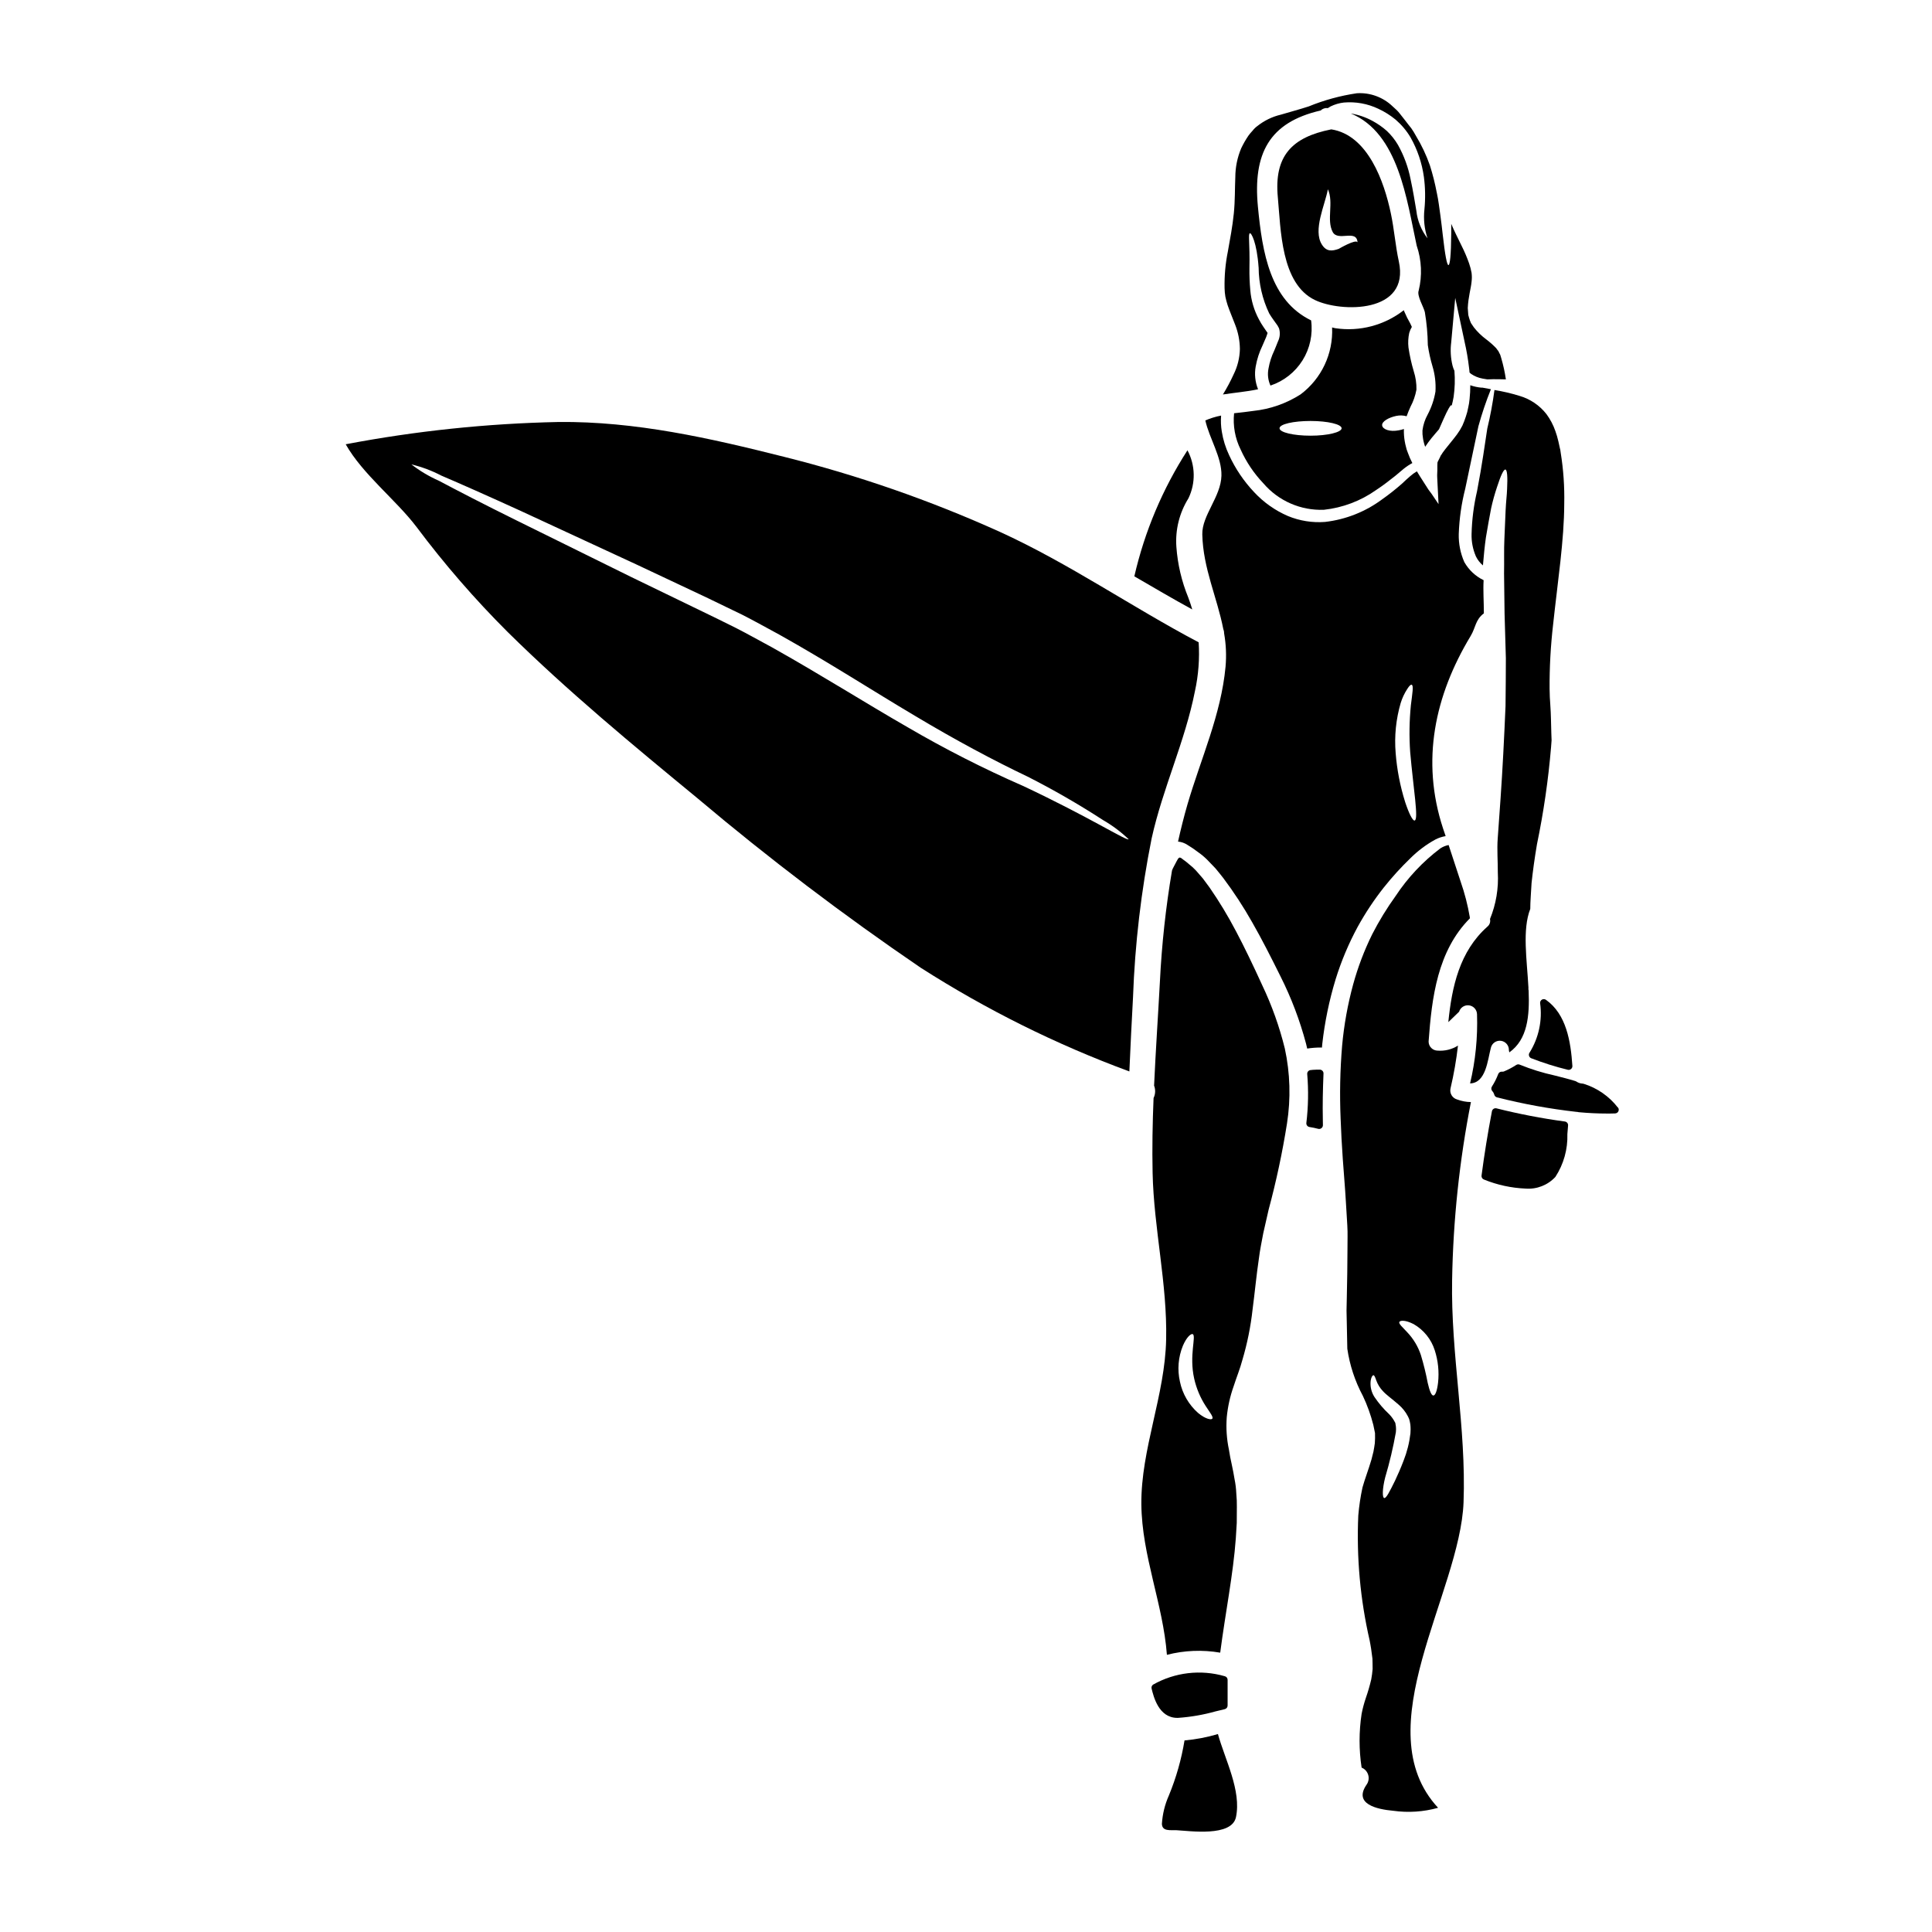 <?xml version="1.0" encoding="UTF-8"?>
<!-- Uploaded to: SVG Repo, www.svgrepo.com, Generator: SVG Repo Mixer Tools -->
<svg fill="#000000" width="800px" height="800px" version="1.1" viewBox="144 144 512 512" xmlns="http://www.w3.org/2000/svg">
 <g>
  <path d="m458.9 302.34c-1.754-4.277-2.816-8.805-3.148-13.414-0.32-4.519 0.797-9.02 3.195-12.863 1.953-4.039 1.855-8.77-0.258-12.727-6.594 10.23-11.359 21.531-14.078 33.398 5.117 2.965 10.176 5.953 15.352 8.777-0.305-1.035-0.652-2.07-1.062-3.172z"/>
  <path d="m460.67 327.18c0.93-4.254 1.262-8.613 0.988-12.957-17.801-9.395-34.363-20.926-52.715-29.289-18.418-8.32-37.543-14.969-57.152-19.871-19.68-4.961-39.414-9.445-59.828-9.234v0.004c-18.914 0.391-37.762 2.367-56.348 5.902 4.481 7.926 13.301 14.727 18.699 21.82h0.004c7.394 9.887 15.492 19.227 24.23 27.945 15.922 15.707 33.191 29.973 50.445 44.172h-0.004c18.883 15.922 38.57 30.863 58.98 44.77 17.398 11.133 35.949 20.352 55.324 27.5 0.277-6.57 0.621-13.113 0.965-19.617 0.508-14.16 2.16-28.258 4.941-42.152 2.926-13.254 8.852-25.703 11.469-38.992zm-45.57 25.094c-10.469-4.582-20.66-9.766-30.527-15.527-11.164-6.406-23.086-13.965-35.949-21.176-3.238-1.723-6.363-3.516-9.582-5.148-3.215-1.633-6.406-3.148-9.551-4.684-6.273-3.031-12.336-5.973-18.105-8.773-11.508-5.676-21.891-10.797-30.594-15.094-8.703-4.297-15.688-7.922-20.492-10.473-2.594-1.145-5.039-2.598-7.281-4.332 2.754 0.664 5.414 1.656 7.922 2.965 5.012 2.137 12.203 5.328 21.02 9.348 8.82 4.09 19.316 8.934 30.965 14.336 5.812 2.754 11.891 5.617 18.238 8.59 3.148 1.516 6.336 3.078 9.602 4.641 3.238 1.652 6.481 3.469 9.762 5.238 13.023 7.281 24.879 14.957 35.879 21.477 11.02 6.594 21.086 11.945 29.887 16.137v-0.004c6.875 3.492 13.559 7.344 20.027 11.535 2.453 1.414 4.727 3.117 6.777 5.074-0.363 0.598-10.516-5.926-27.996-14.129z"/>
  <path d="m457.91 605.23c-0.82 5.012-2.215 9.918-4.156 14.609-1.055 2.375-1.676 4.918-1.84 7.512 0.09 2.023 2.18 1.609 3.883 1.676 3.543 0.184 14.609 1.816 15.742-3.445 1.492-7.031-2.898-15.254-4.777-22.043v0.004c-2.887 0.859-5.852 1.422-8.852 1.688z"/>
  <path d="m456.23 599.25c3.352-0.234 6.672-0.809 9.906-1.715 0.812-0.199 1.621-0.395 2.43-0.582h-0.004c0.449-0.105 0.766-0.504 0.766-0.961v-6.82c0-0.457-0.312-0.852-0.758-0.957-6.371-1.84-13.215-1.039-18.988 2.227-0.34 0.234-0.496 0.652-0.395 1.051 0.52 2.137 1.887 7.762 6.812 7.762z"/>
  <path d="m478.47 405.02c-2.363-5.172-4.684-10.016-6.957-14.312l-0.004 0.004c-2.082-3.977-4.41-7.82-6.961-11.512-0.598-0.828-1.18-1.609-1.77-2.391l-1.816-2.09v0.004c-0.57-0.625-1.191-1.191-1.863-1.703-0.484-0.438-1-0.844-1.539-1.215-0.297-0.207-0.617-0.598-1.031-0.527-0.348 0.18-0.461 0.574-0.664 0.871-0.277 0.531-0.551 1.059-0.828 1.574-0.168 0.301-0.316 0.617-0.438 0.945-1.656 9.766-2.727 19.625-3.215 29.52-0.484 9.098-1.125 18.305-1.539 27.516 0.414 1.066 0.363 2.258-0.137 3.285-0.277 6.66-0.395 13.301-0.254 19.867 0.324 14.746 3.91 29.379 3.586 44.121-0.301 14.84-6.691 29.012-6.57 43.668 0.137 13.695 5.742 26.371 6.773 39.898v0.004c4.613-1.188 9.43-1.383 14.125-0.574 1.402-10.75 3.449-20.762 4.137-30.309 0.09-1.379 0.16-2.731 0.25-4.09 0-1.332 0.023-2.688 0.023-4.019l0.004 0.004c0.02-1.281-0.027-2.559-0.152-3.832-0.051-1.258-0.207-2.508-0.461-3.742-0.203-1.238-0.438-2.504-0.73-3.836-0.297-1.336-0.551-2.57-0.758-3.973-0.598-2.824-0.793-5.715-0.578-8.594 0.27-2.789 0.879-5.535 1.816-8.176 0.789-2.461 1.746-4.777 2.32-6.988v0.004c1.305-4.391 2.211-8.887 2.711-13.438 0.598-4.523 1.012-9.055 1.676-13.504 0.277-2.227 0.734-4.457 1.148-6.641 0.484-2.113 0.965-4.203 1.426-6.269 2.023-7.519 3.648-15.141 4.867-22.832 1.035-6.602 0.84-13.336-0.574-19.867-1.43-5.809-3.449-11.453-6.023-16.852zm-13.188 114.93c-0.277 0.414-1.84 0.113-3.766-1.496v0.004c-2.465-2.176-4.16-5.094-4.824-8.312-0.719-3.176-0.445-6.496 0.789-9.512 1.012-2.363 2.16-3.262 2.617-3.078 0.965 0.551-1.012 5.625 0.371 11.781 0.578 2.59 1.613 5.055 3.055 7.281 1.141 1.762 2.059 2.863 1.758 3.324z"/>
  <path d="m549.21 423.8c0.082 0.293 0.293 0.531 0.578 0.645 3.152 1.227 6.387 2.246 9.672 3.051 0.086 0.023 0.172 0.035 0.258 0.035 0.27-0.004 0.531-0.117 0.715-0.316 0.188-0.195 0.281-0.465 0.266-0.734-0.434-6.508-1.598-13.672-6.981-17.504-0.309-0.23-0.723-0.262-1.062-0.078-0.336 0.184-0.539 0.547-0.512 0.934 0.637 4.562-0.352 9.207-2.789 13.117-0.18 0.246-0.23 0.559-0.145 0.852z"/>
  <path d="m468.09 248.54c3.148-0.48 6.34-0.754 9.191-1.355 0.043-0.023 0.066-0.023 0.113-0.047v0.004c-0.77-1.906-0.988-3.996-0.621-6.019 0.344-1.934 0.953-3.812 1.816-5.582 0.348-0.789 0.688-1.539 0.965-2.227 0.301-0.789 0.395-1.148 0.348-1.125h-0.004c-0.125-0.207-0.262-0.406-0.414-0.594-0.227-0.324-0.461-0.645-0.664-0.969-0.438-0.641-0.828-1.281-1.18-1.969-1.293-2.394-2.074-5.027-2.297-7.738-0.18-1.965-0.254-3.941-0.227-5.914 0.137-6.637-0.395-8.98 0.113-9.188 0.348-0.184 1.84 2.316 2.32 9.098l0.004-0.004c0.031 4.207 0.988 8.355 2.801 12.152 0.344 0.551 0.711 1.148 1.125 1.699 0.203 0.301 0.414 0.594 0.641 0.895h0.004c0.328 0.41 0.605 0.855 0.824 1.332 0.367 1.156 0.266 2.41-0.273 3.492-0.324 0.875-0.664 1.629-0.988 2.438-0.723 1.496-1.23 3.086-1.516 4.723-0.312 1.527-0.133 3.117 0.516 4.535 3.527-1.172 6.535-3.539 8.504-6.691 1.965-3.152 2.769-6.898 2.269-10.582-10.84-5.281-12.93-17.875-14.102-30.16-1.32-13.988 2.934-22.312 16.617-25.461 0.512-0.496 1.223-0.73 1.93-0.641 0.246-0.133 0.48-0.281 0.711-0.438 1.113-0.543 2.309-0.895 3.543-1.035 3.133-0.266 6.277 0.305 9.117 1.656 1.648 0.762 3.191 1.734 4.594 2.891 1.555 1.344 2.883 2.922 3.938 4.688 1.832 3.242 3.035 6.805 3.543 10.496 0.375 2.856 0.422 5.746 0.137 8.617-0.281 2.578 0 5.188 0.824 7.644-1.637-2.117-2.664-4.644-2.961-7.305-0.414-2.41-0.852-5.234-1.516-8.289-0.621-3.215-1.754-6.309-3.356-9.168-0.801-1.363-1.789-2.609-2.938-3.695-1.164-1.035-2.445-1.93-3.816-2.664-1.789-0.973-3.731-1.641-5.742-1.969 12.66 5.211 14.816 22.898 17.461 35.031 1.309 3.836 1.492 7.965 0.527 11.898-0.527 1.379 1.285 4.25 1.629 5.699 0.488 2.891 0.754 5.816 0.789 8.75 0.277 1.902 0.691 3.785 1.242 5.629 0.652 2.168 0.922 4.434 0.785 6.691-0.355 2.125-1.055 4.18-2.066 6.086-0.719 1.301-1.188 2.727-1.379 4.203-0.031 0.691 0.016 1.387 0.137 2.07 0.047 0.348 0.117 0.691 0.207 1.031l0.137 0.527c0.047 0.117 0.09 0.277 0.113 0.348 0.023 0.07 0.184 0.664 0.184 0.25h0.004c0.043-0.062 0.09-0.125 0.141-0.18l0.641-0.922 0.852-1.102c0.664-0.828 1.336-1.574 1.969-2.32 0.414-0.941 0.789-1.766 1.102-2.504 1.238-2.82 1.969-3.973 2.184-3.883 0.043 0 0.066 0.09 0.066 0.184 0.207-0.789 0.395-1.609 0.527-2.414v0.004c0.32-2.277 0.391-4.578 0.207-6.871-0.211-0.449-0.383-0.918-0.504-1.398-0.496-2.027-0.613-4.129-0.344-6.195l1.059-11.738 2.481 11.621h-0.004c0.523 2.266 0.914 4.559 1.184 6.871 0.07 0.414 0.094 0.852 0.137 1.285 0.137 0.113 0.25 0.25 0.414 0.367 0.914 0.621 1.945 1.043 3.035 1.238 0.414 0.09 0.836 0.16 1.262 0.211 0.48-0.023 0.988-0.047 1.516-0.047 1.012 0 2.156 0 3.402 0.047-0.277-1.895-0.684-3.769-1.223-5.606l-0.277-0.918c-0.113-0.184-0.203-0.395-0.301-0.574-0.113-0.414-0.527-0.758-0.754-1.148h0.004c-0.824-0.859-1.715-1.648-2.668-2.363-1.227-0.91-2.328-1.98-3.273-3.184l-0.762-1.129c-0.203-0.453-0.375-0.922-0.508-1.402l-0.203-0.734-0.047-0.621-0.09-1.238c0.137-2.984 0.828-5.098 1.008-6.957l-0.004-0.004c0.105-0.785 0.105-1.578 0-2.363-0.148-0.836-0.363-1.66-0.641-2.461-0.555-1.586-1.211-3.137-1.969-4.637-0.988-2.047-2-4-2.777-5.879v2.594c-0.047 5.812-0.348 8.316-0.734 8.336-0.391 0.02-0.895-2.504-1.539-8.223-0.184-1.426-0.324-3.078-0.598-4.918-0.277-1.84-0.48-3.883-0.965-6.086l-0.004 0.004c-0.461-2.434-1.066-4.832-1.812-7.191-0.957-2.734-2.195-5.359-3.699-7.832-0.375-0.695-0.785-1.371-1.238-2.019-0.508-0.645-1.035-1.285-1.539-1.969-0.504-0.68-1.059-1.312-1.574-2s-1.18-1.215-1.816-1.816l0.004 0.004c-2.531-2.445-5.977-3.715-9.488-3.492-4.383 0.645-8.672 1.816-12.773 3.492-2.414 0.789-5.008 1.469-7.371 2.18-2.281 0.535-4.418 1.574-6.25 3.035-0.461 0.332-0.871 0.73-1.215 1.18-0.414 0.434-0.797 0.895-1.152 1.379-0.707 1.047-1.336 2.144-1.883 3.285-1.035 2.441-1.57 5.066-1.574 7.719-0.137 2.918-0.047 6.133-0.395 9.578-0.348 3.445-0.984 6.754-1.574 10.059-0.652 3.211-0.945 6.484-0.875 9.762 0.016 0.754 0.086 1.508 0.211 2.25 0.156 0.754 0.355 1.496 0.594 2.231 0.531 1.574 1.262 3.262 1.969 5.117 0.824 2.074 1.262 4.285 1.285 6.519-0.055 2.348-0.625 4.652-1.676 6.754-0.832 1.82-1.773 3.586-2.82 5.289z"/>
  <path d="m514.7 213.27c-0.918-4.227-1.215-8.527-2.113-12.73-1.742-8.312-6.039-20.738-15.781-22.258-10.449 2.07-15.203 7.055-14.168 18.012 0.789 8.406 0.789 22.898 9.84 27.219 6.856 3.305 25.258 3.629 22.223-10.242zm-20.371-4.438c-2.461-3.832 0.828-10.539 1.574-14.676 1.605 3.516-0.414 8.086 1.262 11.301 1.379 2.664 6.359-0.828 6.59 2.754-0.457-0.922-4.938 1.723-4.984 1.742-1.781 0.629-3.25 0.766-4.445-1.117z"/>
  <path d="m514.03 254.22c0.906-0.191 1.848-0.16 2.738 0.094 0.32-0.918 0.688-1.766 1.031-2.527 0.754-1.418 1.285-2.945 1.574-4.523 0.035-1.652-0.207-3.301-0.715-4.871-0.617-2.066-1.082-4.168-1.398-6.301-0.145-1.293-0.074-2.606 0.203-3.879 0.16-0.555 0.395-1.082 0.691-1.574l-0.414-0.895h0.004c-0.609-1.043-1.148-2.125-1.613-3.238-0.047-0.09-0.07-0.203-0.113-0.301-0.023 0-0.023 0-0.023 0.023-5.133 3.992-11.672 5.711-18.105 4.754-0.301-0.047-0.574-0.137-0.871-0.203 0.324 6.926-2.797 13.562-8.34 17.73-3.773 2.418-8.059 3.922-12.516 4.387-1.539 0.23-3.285 0.414-5.117 0.621-0.344 3.316 0.262 6.664 1.75 9.648 1.484 3.285 3.512 6.301 6 8.914 3.996 4.676 9.918 7.262 16.062 7.019 4.969-0.539 9.723-2.336 13.805-5.219 1.887-1.238 3.562-2.547 5.117-3.785 0.789-0.645 1.379-1.18 2.25-1.887v0.004c0.703-0.566 1.457-1.066 2.254-1.492-0.457-0.875-0.852-1.781-1.184-2.715l-0.32-0.875-0.184-0.711c-0.133-0.473-0.238-0.957-0.32-1.441-0.184-1.039-0.262-2.098-0.23-3.152 0-0.047 0.023-0.09 0.023-0.137-0.441 0.148-0.898 0.262-1.355 0.348-2.41 0.48-4.293-0.254-4.434-1.285-0.137-1.035 1.684-2.094 3.75-2.531zm-22.715 5.242c-4.547 0-8.223-0.875-8.223-1.969s3.676-1.93 8.223-1.93 8.227 0.875 8.227 1.93c0 1.055-3.68 1.969-8.227 1.969z"/>
  <path d="m572.76 437.52c-2.301-2.977-5.461-5.176-9.051-6.297-0.102-0.035-0.203-0.055-0.309-0.059-0.586-0.023-1.156-0.211-1.641-0.543-0.082-0.055-0.172-0.098-0.266-0.125-1.789-0.551-3.656-1.02-5.512-1.484h0.004c-3.152-0.691-6.242-1.648-9.23-2.863-0.309-0.137-0.664-0.105-0.945 0.078-1.031 0.672-2.125 1.246-3.262 1.719-0.141 0.059-0.297 0.078-0.445 0.059-0.453-0.059-0.883 0.191-1.055 0.613-0.438 1.168-1 2.281-1.676 3.328-0.238 0.371-0.203 0.852 0.086 1.184 0.254 0.277 0.438 0.609 0.539 0.973 0.094 0.352 0.371 0.621 0.723 0.711 6.906 1.754 13.922 3.035 21 3.836 0.223 0.004 0.445 0.035 0.664 0.094 2.519 0.234 5.027 0.355 7.477 0.355 0.719 0 1.441 0 2.152-0.031l0.004-0.004c0.367-0.004 0.707-0.215 0.867-0.551 0.164-0.332 0.125-0.727-0.102-1.023z"/>
  <path d="m510.79 379.11c2.137-2.684 4.445-5.223 6.914-7.606 1.98-1.984 4.234-3.68 6.691-5.027 0.852-0.441 1.77-0.742 2.715-0.898-0.23-0.664-0.461-1.332-0.691-2.043-5.902-17.988-2.18-35.234 7.305-50.973 1.379-2.273 1.219-4.293 3.516-6.019 0-3.102-0.227-5.996-0.066-8.797l-0.004 0.004c-2.156-1.043-3.941-2.719-5.117-4.805-1.027-2.336-1.527-4.867-1.469-7.418 0.141-4.062 0.719-8.098 1.723-12.035 1.449-6.934 2.598-12.336 3.473-16.469h-0.004c0.922-3.356 2.031-6.652 3.332-9.879-0.828-0.137-1.574-0.277-2.227-0.414h-0.301c-1.004-0.09-1.992-0.305-2.941-0.641 0.008 1.211-0.055 2.422-0.184 3.629-0.066 0.773-0.188 1.543-0.367 2.297-0.141 0.805-0.348 1.594-0.621 2.363-0.262 0.82-0.566 1.625-0.918 2.41-0.406 0.812-0.883 1.59-1.422 2.32-1.031 1.402-2.113 2.641-3.078 3.883l-0.711 0.945-0.301 0.48-0.156 0.23-0.047 0.043h-0.004c-0.043 0.062-0.074 0.133-0.09 0.207l-0.137 0.301-0.574 1.145c-0.117 0.117-0.094 0.645-0.117 1.035v1.215l-0.047 1.242v0.32l0.023 0.621 0.066 1.355c0.094 1.816 0.184 3.652 0.277 5.469-0.617-0.898-1.238-1.84-1.859-2.754-0.117-0.184-0.395-0.527-0.484-0.645-0.047 0-0.551-0.789-0.551-0.789l-1.102-1.723c-0.574-0.895-1.18-1.836-1.746-2.777l-0.004-0.004c-0.629 0.371-1.223 0.801-1.77 1.285-0.598 0.484-1.426 1.285-2.16 1.969-1.668 1.473-3.414 2.856-5.234 4.137-4.441 3.312-9.68 5.387-15.184 6.019-3.359 0.254-6.731-0.285-9.84-1.574-3.379-1.461-6.414-3.606-8.918-6.297-2.742-2.894-4.992-6.219-6.656-9.84-0.934-1.969-1.582-4.059-1.93-6.203-0.238-1.414-0.301-2.848-0.188-4.273-1.434 0.277-2.836 0.711-4.18 1.289 1.078 4.82 4.387 9.762 4.269 14.629-0.137 5.606-5.188 10.52-5.074 15.574 0.203 9.004 3.938 16.699 5.559 25.062h0.004c0.152 0.387 0.23 0.797 0.227 1.215 0.508 2.902 0.633 5.863 0.371 8.797-1.18 12.684-6.551 24.371-10.086 36.457-0.945 3.262-1.77 6.57-2.504 9.875 0.906 0.082 1.777 0.391 2.527 0.898 0.98 0.586 1.922 1.23 2.824 1.926 0.852 0.598 1.652 1.266 2.387 2 0.711 0.734 1.449 1.492 2.184 2.273 0.664 0.789 1.332 1.629 2.019 2.504h0.004c2.816 3.75 5.387 7.68 7.691 11.762 2.527 4.41 4.941 9.164 7.539 14.402 2.856 5.688 5.117 11.652 6.75 17.801 0.113 0.395 0.184 0.852 0.301 1.281v0.004c1.199-0.184 2.414-0.277 3.629-0.277 0.094 0 0.184 0.023 0.277 0.023 0.023-0.32 0.047-0.641 0.094-0.965l-0.004 0.004c0.652-5.816 1.836-11.562 3.543-17.16 1.488-4.801 3.445-9.449 5.836-13.871 2.035-3.695 4.379-7.219 6.996-10.527zm4.414-48.836v0.004c0.406-1.309 0.992-2.555 1.742-3.703 0.527-0.828 0.922-1.215 1.18-1.102 0.527 0.227 0.16 2.273-0.227 5.394v0.004c-0.414 4.129-0.477 8.289-0.188 12.43 0.852 9.762 2.293 17.895 1.18 18.145-0.504 0.113-1.469-1.746-2.523-4.918h0.004c-1.324-4.207-2.164-8.555-2.508-12.953-0.375-4.477 0.078-8.984 1.34-13.297z"/>
  <path d="m494.46 427.77c-0.184-0.195-0.441-0.305-0.711-0.305-0.578 0-1.18 0-1.758 0.051h-0.059c-0.176 0.027-0.352 0.047-0.523 0.059-0.277 0-0.543 0.117-0.73 0.32-0.184 0.203-0.277 0.48-0.25 0.754 0.359 4.309 0.285 8.645-0.23 12.938-0.059 0.531 0.312 1.012 0.844 1.086 0.773 0.117 1.543 0.277 2.297 0.48 0.082 0.023 0.164 0.035 0.25 0.035 0.219 0 0.43-0.07 0.602-0.207 0.25-0.188 0.395-0.477 0.395-0.789l-0.023-1.629c-0.082-3.754 0-7.707 0.18-12.082 0.008-0.266-0.094-0.523-0.281-0.711z"/>
  <path d="m543.87 422.32c0.047 0.207 0.066 0.395 0.113 0.574 4.824-3.426 5.398-9.625 5.117-16.379-0.062-0.258-0.078-0.523-0.047-0.785-0.395-7.398-1.676-15.324 0.484-20.859 0-1.934 0.203-4.227 0.344-6.867 0.324-3.035 0.789-6.481 1.426-10.234v-0.004c1.766-8.508 3.016-17.113 3.742-25.773l0.137-1.816-0.066-1.789c-0.023-1.219-0.07-2.438-0.094-3.676-0.023-1.238-0.09-2.617-0.18-3.938-0.09-1.32-0.184-2.664-0.184-4.133l-0.004 0.004c-0.039-5.75 0.277-11.5 0.941-17.211 1.238-11.574 2.918-22.277 2.941-31.926v0.004c0.098-4.539-0.215-9.078-0.941-13.559l-0.113-0.789-0.047-0.191c-0.012-0.012-0.02-0.027-0.023-0.047v-0.023l-0.09-0.395-0.348-1.574c-0.207-0.91-0.469-1.809-0.785-2.688-0.555-1.609-1.352-3.125-2.363-4.496-1.824-2.336-4.34-4.031-7.191-4.852-2.156-0.668-4.359-1.18-6.59-1.539-0.457 3.441-1.094 6.859-1.906 10.234-0.645 4.156-1.336 9.418-2.711 16.586-0.871 3.723-1.355 7.523-1.449 11.344-0.055 2.035 0.34 4.059 1.148 5.926 0.445 0.922 1.078 1.734 1.863 2.391 0.227-2.641 0.461-5.144 0.789-7.418 0.484-2.871 0.941-5.445 1.379-7.695h-0.004c0.422-1.918 0.949-3.812 1.574-5.672 0.988-3.078 1.766-4.723 2.227-4.617 0.461 0.105 0.598 1.93 0.438 5.098-0.047 1.609-0.301 3.492-0.395 5.742s-0.184 4.754-0.324 7.559c-0.137 2.801-0.023 5.856-0.09 9.121 0.043 3.352 0.09 6.914 0.137 10.66 0.113 3.766 0.227 7.719 0.344 11.809 0 4.09-0.043 8.34-0.09 12.707-0.367 8.66-0.789 16.906-1.312 24.402-0.277 3.742-0.527 7.305-0.754 10.629-0.23 2.965 0.043 6.18 0.023 9.055v-0.008c0.234 4.211-0.473 8.426-2.07 12.328 0.176 0.766-0.098 1.559-0.711 2.047-7.371 6.57-9.391 15.895-10.336 25.289 0.945-0.918 1.91-1.84 2.852-2.754 0.352-1.133 1.469-1.848 2.648-1.691 1.176 0.16 2.066 1.145 2.106 2.332 0.207 6.172-0.41 12.348-1.84 18.355 4.203-0.113 4.641-6.133 5.512-9.445 0.285-1.215 1.445-2.012 2.68-1.844 1.234 0.168 2.141 1.246 2.094 2.492z"/>
  <path d="m530.11 435.36c-1.266-0.375-2.016-1.68-1.699-2.965 0.875-3.723 1.531-7.496 1.969-11.301-1.602 1.012-3.484 1.477-5.371 1.332-0.641 0-1.258-0.254-1.707-0.707-0.453-0.449-0.707-1.066-0.707-1.707 0.852-11.738 2.363-24.008 10.934-32.637 0-0.117-0.023-0.207-0.023-0.348v0.004c-0.539-3.188-1.348-6.324-2.414-9.375-0.941-2.871-2.019-6.133-3.191-9.719v0.004c-0.785 0.152-1.531 0.457-2.203 0.895-4.633 3.496-8.633 7.758-11.832 12.598-2.328 3.227-4.41 6.629-6.223 10.172-2.094 4.242-3.777 8.676-5.031 13.234-1.457 5.34-2.441 10.797-2.938 16.309-0.535 6.414-0.668 12.855-0.395 19.285 0.117 3.469 0.324 7.027 0.574 10.703s0.598 7.394 0.828 11.484c0.117 2.023 0.23 4.066 0.371 6.133 0.137 2.066 0.023 4.156 0.043 6.297 0 4.25-0.09 8.57-0.18 12.957-0.023 1.102-0.047 2.227-0.07 3.328l0.07 3.305c0.043 2.227 0.09 4.481 0.137 6.754l-0.004 0.004c0.637 4.391 2.035 8.633 4.133 12.539 1.16 2.457 2.082 5.019 2.758 7.652l0.457 2.203h-0.004c0.031 0.883 0.02 1.762-0.043 2.641-0.117 0.734-0.207 1.539-0.371 2.273l-0.527 2.09c-0.789 2.688-1.742 5.117-2.391 7.441l0.004 0.004c-0.523 2.434-0.891 4.894-1.102 7.375-0.496 11.125 0.52 22.266 3.012 33.121 0.133 0.758 0.277 1.402 0.395 2.25l0.344 2.574c0.047 0.898 0.023 1.84 0.047 2.754-0.07 0.898-0.207 1.887-0.371 2.777l-0.004 0.004c-0.387 1.648-0.859 3.273-1.418 4.871-0.469 1.383-0.848 2.793-1.125 4.223-0.719 4.723-0.719 9.523 0 14.246 0.859 0.348 1.508 1.078 1.758 1.969 0.254 0.895 0.074 1.855-0.477 2.602-3.469 5.078 2.754 6.481 7.086 6.867 3.977 0.559 8.027 0.293 11.898-0.789-19.391-20.902 5.856-56.988 6.75-80.973 0.734-19.754-3.398-39.188-3.031-58.941v0.004c0.27-15.82 1.934-31.586 4.984-47.113-1.266-0.02-2.516-0.258-3.699-0.703zm-12.332 88.523c-0.289 2.477-0.902 4.902-1.816 7.215-0.789 2.066-1.574 3.832-2.269 5.305-1.449 2.941-2.32 4.664-2.852 4.594-0.527-0.07-0.551-2.297 0.25-5.492l0.004 0.004c1.164-3.926 2.109-7.91 2.824-11.941l0.047-0.789c0-0.203-0.023-0.367-0.023-0.551-0.016-0.266-0.055-0.527-0.113-0.785l-0.047-0.227h0.047l-0.117-0.23v-0.004c-0.41-0.812-0.938-1.555-1.574-2.203-1.465-1.367-2.766-2.894-3.887-4.551-0.832-1.281-1.188-2.812-1.008-4.332 0.16-0.988 0.48-1.426 0.73-1.445s0.484 0.574 0.758 1.402h0.004c0.379 1.035 0.965 1.98 1.723 2.781 0.941 1.055 2.41 2.043 4.156 3.582 1.035 0.875 1.883 1.945 2.504 3.148l0.25 0.531 0.047 0.137 0.023 0.023 0.066 0.25v0.043l0.07 0.207c0.043 0.344 0.137 0.504 0.184 0.965 0.047 0.461 0.066 0.875 0.066 1.262zm7.328-13.504c-0.25 2.137-0.711 3.422-1.238 3.445-0.527 0.023-1.035-1.285-1.492-3.281h-0.004c-0.473-2.504-1.082-4.981-1.816-7.422-0.742-2.254-1.973-4.316-3.606-6.039-1.215-1.336-2.391-2.297-2.09-2.777 0.25-0.395 1.539-0.531 3.723 0.574v-0.004c2.695 1.535 4.715 4.027 5.648 6.984 0.883 2.746 1.18 5.648 0.875 8.52z"/>
  <path d="m558.69 441.21c-6.106-0.824-12.156-1.988-18.129-3.492-0.262-0.059-0.535-0.008-0.758 0.141-0.223 0.148-0.375 0.383-0.426 0.645-1.105 5.758-2.027 11.488-2.754 17.035-0.059 0.449 0.199 0.883 0.621 1.043 3.523 1.438 7.269 2.25 11.074 2.406 2.957 0.227 5.856-0.914 7.871-3.09 2.199-3.375 3.309-7.34 3.18-11.363 0.055-0.754 0.113-1.508 0.184-2.234v-0.004c0.031-0.258-0.043-0.516-0.207-0.723-0.16-0.203-0.398-0.332-0.656-0.363z"/>
 </g>
</svg>